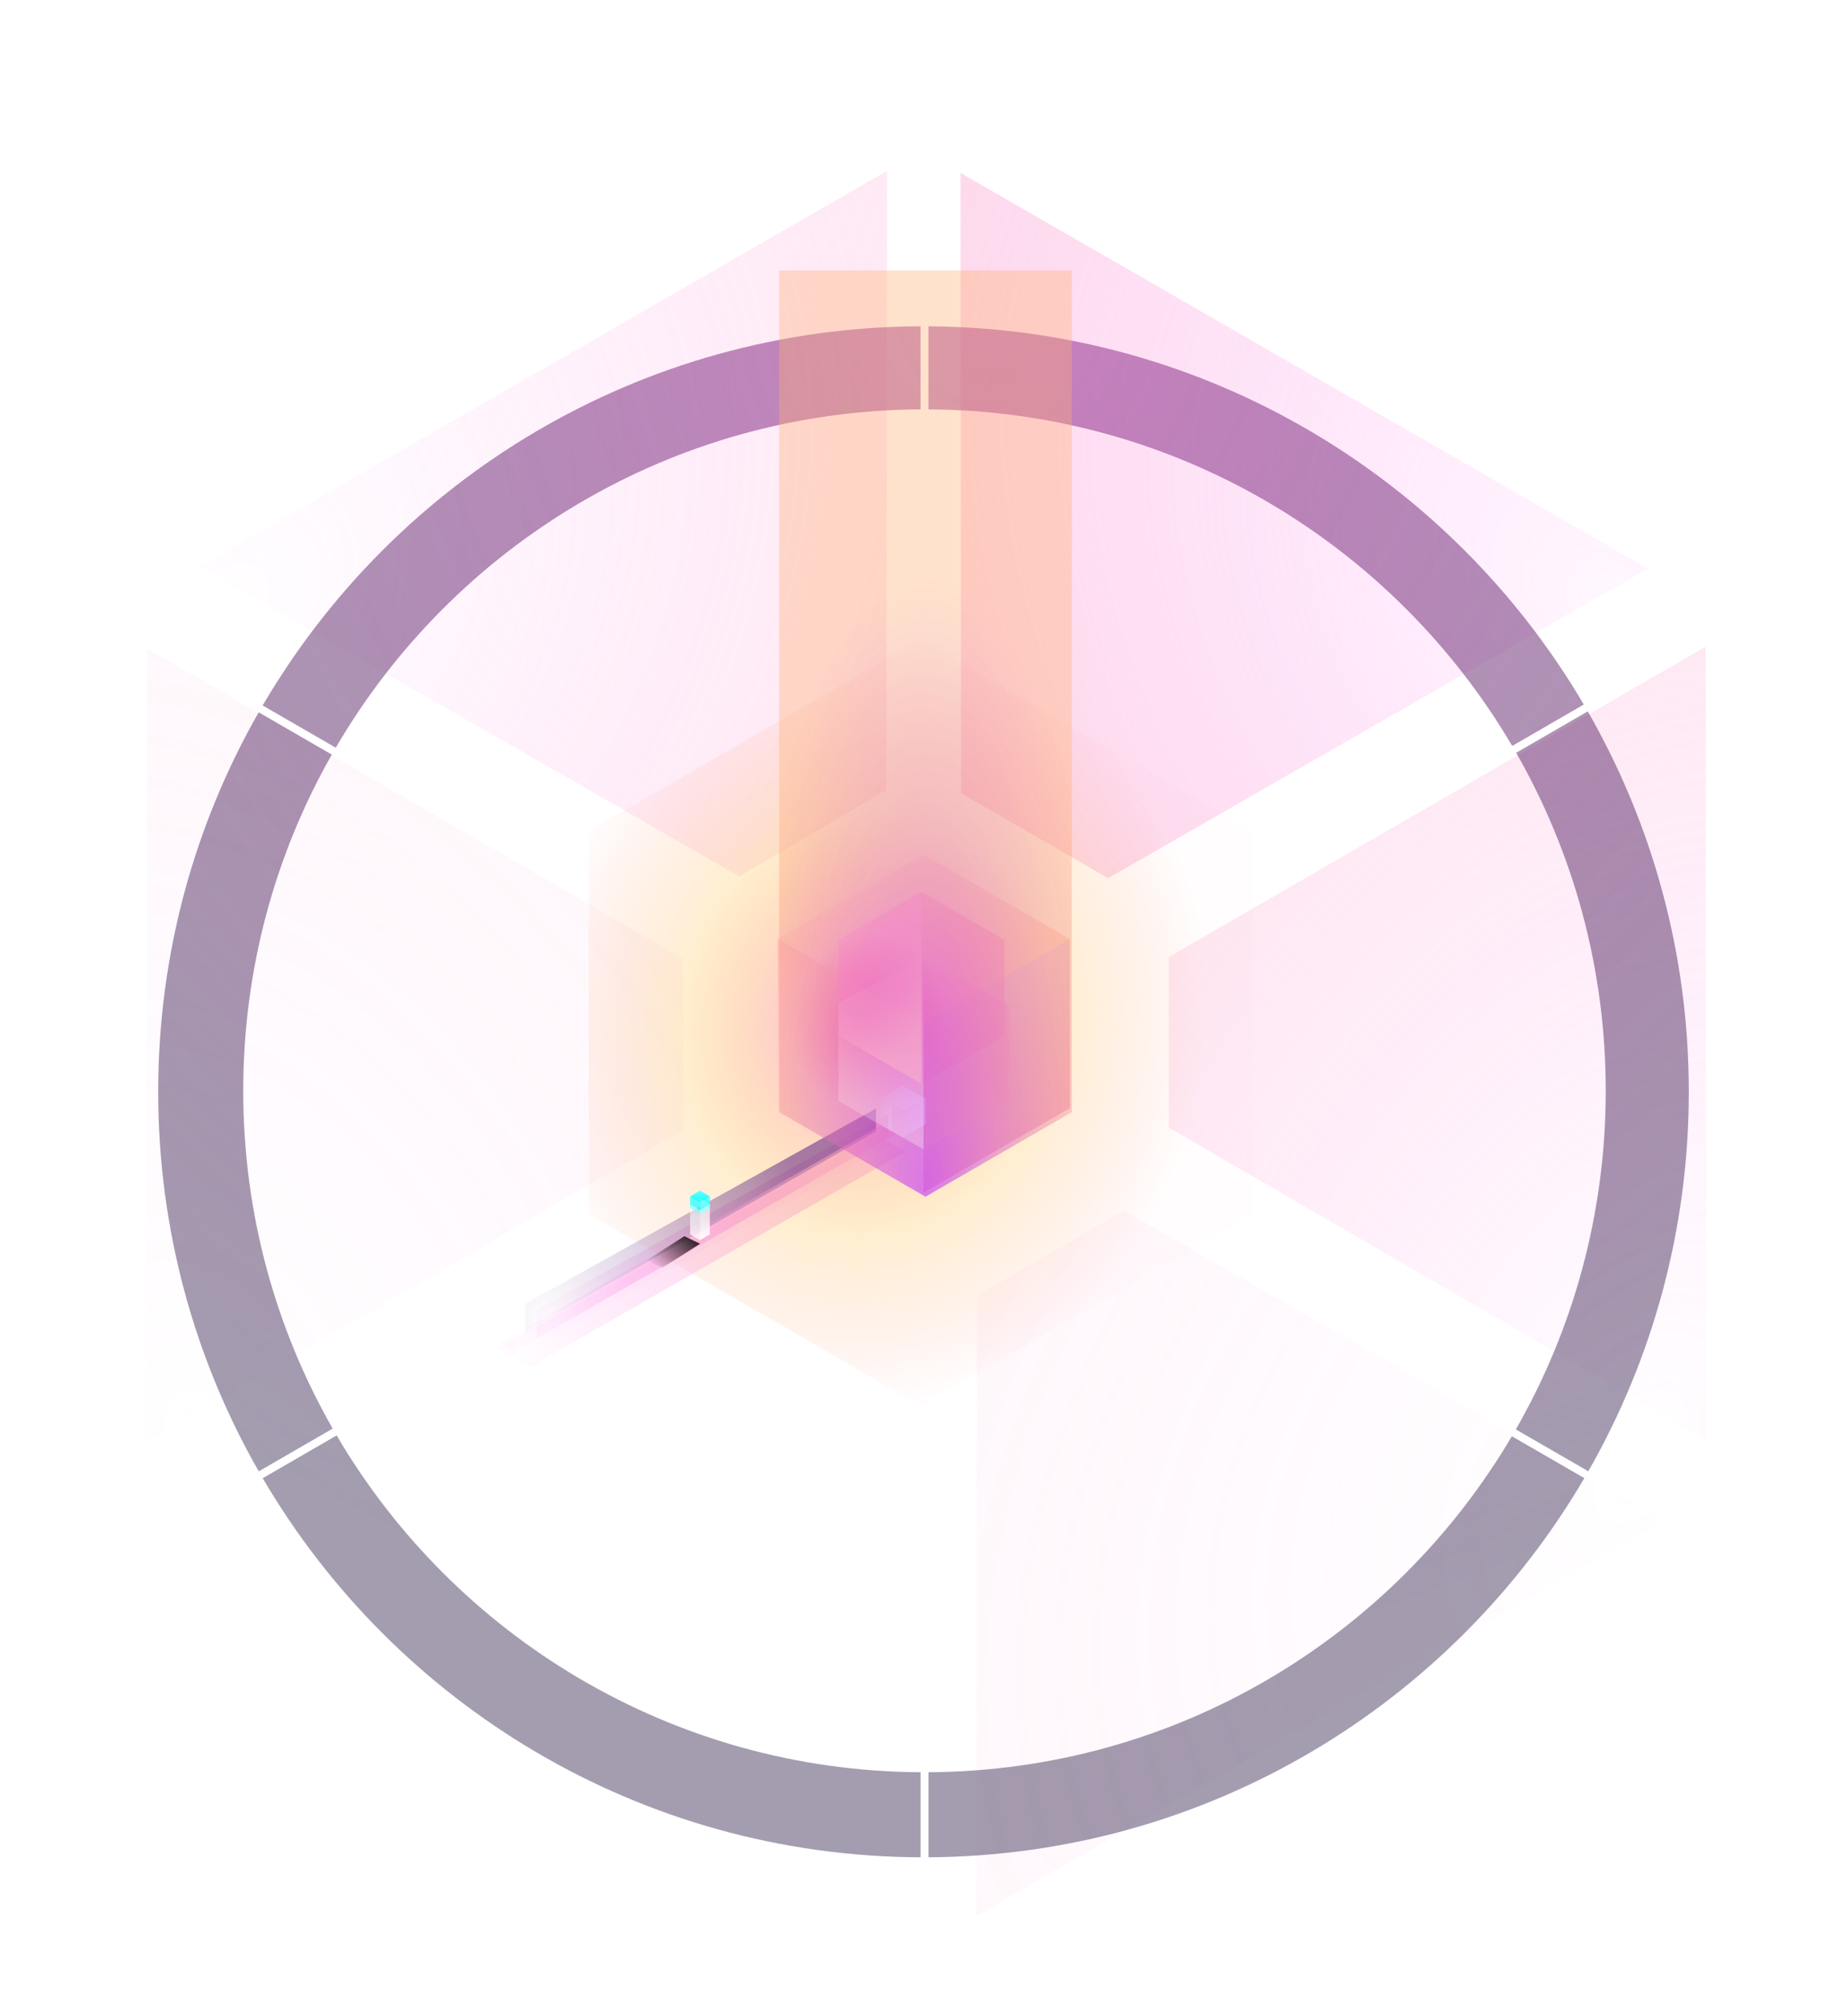 <svg width="934" height="1019" viewBox="0 0 934 1019" fill="none" xmlns="http://www.w3.org/2000/svg">
<path opacity="0.2" fill-rule="evenodd" clip-rule="evenodd" d="M346 571.003L345.397 484.652L74.539 327.953L74 728.953L346 571.003Z" fill="url(#paint0_radial)"/>
<path opacity="0.6" fill-rule="evenodd" clip-rule="evenodd" d="M373.789 443.037L448.27 399.339L448.546 86.42L101 286.453L373.789 443.037Z" fill="url(#paint1_radial)"/>
<path fill-rule="evenodd" clip-rule="evenodd" d="M560.38 443.971L485.993 401.027L485.732 87.42L833.277 287.453L560.38 443.971Z" fill="url(#paint2_radial)"/>
<path opacity="0.6" fill-rule="evenodd" clip-rule="evenodd" d="M591 570.003V483.843L862.461 326.953L863 727.953L591 570.003Z" fill="url(#paint3_radial)"/>
<path opacity="0.2" fill-rule="evenodd" clip-rule="evenodd" d="M568.38 611.994L493.993 654.938L493.732 968.545L841.277 768.512L568.38 611.994Z" fill="url(#paint4_radial)"/>
<path fill-rule="evenodd" clip-rule="evenodd" d="M467 431.953L541 474.703L467 517.453L393 474.703L467 431.953Z" fill="url(#paint5_radial)"/>
<g filter="url(#filter0_f)">
<path fill-rule="evenodd" clip-rule="evenodd" d="M465.501 323.287L633.247 420.12V613.786L465.501 710.619L297.755 613.786V420.12L465.501 323.287Z" fill="url(#paint6_radial)"/>
</g>
<path fill-rule="evenodd" clip-rule="evenodd" d="M467 517.453L541 474.703V560.203L467 602.953V517.453Z" fill="url(#paint7_radial)"/>
<path fill-rule="evenodd" clip-rule="evenodd" d="M467.002 517.453L393.277 474.703V560.203L467.002 602.953V517.453Z" fill="url(#paint8_radial)"/>
<path fill-rule="evenodd" clip-rule="evenodd" d="M466.001 450.953L508.001 475.203V523.703L466.001 547.953L424.001 523.703V475.203L466.001 450.953Z" fill="url(#paint9_radial)"/>
<path fill-rule="evenodd" clip-rule="evenodd" d="M466.999 483.953L510.249 508.203V556.703L466.999 580.953L423.749 556.703V508.203L466.999 483.953Z" fill="url(#paint10_linear)"/>
<path fill-rule="evenodd" clip-rule="evenodd" d="M456.502 548.953L468.002 555.453V568.451L456.502 574.951L445.002 568.451V555.453L456.502 548.953Z" fill="url(#paint11_linear)"/>
<path fill-rule="evenodd" clip-rule="evenodd" d="M450.89 558.311V571.648L445 568.36V555.452L450.89 558.311Z" fill="url(#paint12_linear)"/>
<path fill-rule="evenodd" clip-rule="evenodd" d="M468 555.452V568.451L456.5 574.951V561.104L468 555.452Z" fill="url(#paint13_linear)"/>
<path fill-rule="evenodd" clip-rule="evenodd" d="M456.5 548.953L468 555.453L456.5 561.056L445 555.453L456.5 548.953Z" fill="url(#paint14_linear)"/>
<g filter="url(#filter1_f)">
<path fill-rule="evenodd" clip-rule="evenodd" d="M271.531 662.192V676.522L448.998 575.027V563.389L271.531 662.192Z" fill="url(#paint15_radial)"/>
</g>
<g filter="url(#filter2_f)">
<path fill-rule="evenodd" clip-rule="evenodd" d="M265.531 659.192V673.522L442.998 572.027V560.389L265.531 659.192Z" fill="url(#paint16_radial)"/>
</g>
<g filter="url(#filter3_f)">
<path fill-rule="evenodd" clip-rule="evenodd" d="M252 681.737L268.282 690.953L458 582.169L441.718 572.953L252 681.737Z" fill="url(#paint17_radial)"/>
</g>
<path opacity="0.2" fill-rule="evenodd" clip-rule="evenodd" d="M255 680.686L262.35 684.953L456 575.22L448.65 570.953L255 680.686Z" fill="url(#paint18_radial)"/>
<path fill-rule="evenodd" clip-rule="evenodd" d="M253 678.675L260.363 682.953L453 573.232L445.637 568.953L253 678.675Z" fill="url(#paint19_radial)"/>
<g filter="url(#filter4_f)">
<path fill-rule="evenodd" clip-rule="evenodd" d="M354 628.751L334.971 640.953L327 637.139L346.029 624.953L354 628.751Z" fill="url(#paint20_linear)"/>
</g>
<g filter="url(#filter5_d)">
<path fill-rule="evenodd" clip-rule="evenodd" d="M353.955 599.953L358.91 602.896V608.782L353.955 611.725L349.001 608.782V602.896L353.955 599.953Z" fill="url(#paint21_linear)"/>
</g>
<g filter="url(#filter6_d)">
<path fill-rule="evenodd" clip-rule="evenodd" d="M353.955 599.953L358.909 602.896L353.955 605.839L349 602.896L353.955 599.953Z" fill="url(#paint22_linear)"/>
</g>
<g filter="url(#filter7_d)">
<path fill-rule="evenodd" clip-rule="evenodd" d="M354 605.905L358.909 602.942V608.859L354 611.818V605.905Z" fill="url(#paint23_linear)"/>
</g>
<path fill-rule="evenodd" clip-rule="evenodd" d="M353.955 611.752L358.909 608.828V624.016L353.955 626.953L349 624.016V608.828L353.955 611.752Z" fill="url(#paint24_linear)"/>
<path fill-rule="evenodd" clip-rule="evenodd" d="M354 605.839L359 608.783V624.009L354 626.953L354 605.839Z" fill="url(#paint25_linear)"/>
<g filter="url(#filter8_d)">
<path fill-rule="evenodd" clip-rule="evenodd" d="M469.5 918.948C610.953 918.053 734.4 841.268 801.175 727.261L764.519 706.091C704.937 807.209 595.191 875.235 469.5 875.95V918.948ZM465.5 875.95V918.953C323.647 918.415 199.789 841.557 132.851 727.305L170.236 705.675C229.762 807.023 339.637 875.234 465.5 875.95ZM469.5 186.956C595.315 187.672 705.153 255.831 764.695 357.114L800.896 336.169C734.057 222.424 610.756 145.852 469.5 144.958V186.956ZM465.5 144.953V186.956C339.322 187.674 229.212 256.226 169.79 357.994L132.825 336.645C199.757 222.369 323.629 145.491 465.5 144.953ZM803.178 723.799C835.517 667.252 854 601.761 854 531.953C854 461.948 835.413 396.285 802.904 339.629L766.702 360.574C795.525 410.935 812 469.27 812 531.453C812 593.76 795.459 652.204 766.529 702.633L803.178 723.799ZM80 531.953C80 601.779 98.492 667.286 130.847 723.843L168.231 702.214C139.449 651.88 123 593.588 123 531.453C123 469.634 139.283 411.618 167.793 361.46L130.822 340.107C98.483 396.654 80 462.145 80 531.953Z" fill="url(#paint26_radial)"/>
</g>
<g opacity="0.603" filter="url(#filter9_f)">
<path fill-rule="evenodd" clip-rule="evenodd" d="M542 136.75V562.25L468 605L394 562.25L394 136.75H542Z" fill="url(#paint27_radial)"/>
</g>
<path fill-rule="evenodd" clip-rule="evenodd" d="M466 450.953V547.953L424 523.703V475.203L466 450.953Z" fill="url(#paint28_radial)"/>
<path opacity="0.6" fill-rule="evenodd" clip-rule="evenodd" d="M467.001 483.843V581.013L423.945 556.702V507.139L467.001 483.843Z" fill="url(#paint29_linear)"/>
<defs>
<filter id="filter0_f" x="244.722" y="270.255" width="441.557" height="493.396" filterUnits="userSpaceOnUse" color-interpolation-filters="sRGB">
<feFlood flood-opacity="0" result="BackgroundImageFix"/>
<feBlend mode="normal" in="SourceGraphic" in2="BackgroundImageFix" result="shape"/>
<feGaussianBlur stdDeviation="26.516" result="effect1_foregroundBlur"/>
</filter>
<filter id="filter1_f" x="249.785" y="541.642" width="220.96" height="156.626" filterUnits="userSpaceOnUse" color-interpolation-filters="sRGB">
<feFlood flood-opacity="0" result="BackgroundImageFix"/>
<feBlend mode="normal" in="SourceGraphic" in2="BackgroundImageFix" result="shape"/>
<feGaussianBlur stdDeviation="10.873" result="effect1_foregroundBlur"/>
</filter>
<filter id="filter2_f" x="243.785" y="538.642" width="220.96" height="156.626" filterUnits="userSpaceOnUse" color-interpolation-filters="sRGB">
<feFlood flood-opacity="0" result="BackgroundImageFix"/>
<feBlend mode="normal" in="SourceGraphic" in2="BackgroundImageFix" result="shape"/>
<feGaussianBlur stdDeviation="10.873" result="effect1_foregroundBlur"/>
</filter>
<filter id="filter3_f" x="230.254" y="551.207" width="249.493" height="161.493" filterUnits="userSpaceOnUse" color-interpolation-filters="sRGB">
<feFlood flood-opacity="0" result="BackgroundImageFix"/>
<feBlend mode="normal" in="SourceGraphic" in2="BackgroundImageFix" result="shape"/>
<feGaussianBlur stdDeviation="10.873" result="effect1_foregroundBlur"/>
</filter>
<filter id="filter4_f" x="316.127" y="614.08" width="48.746" height="37.746" filterUnits="userSpaceOnUse" color-interpolation-filters="sRGB">
<feFlood flood-opacity="0" result="BackgroundImageFix"/>
<feBlend mode="normal" in="SourceGraphic" in2="BackgroundImageFix" result="shape"/>
<feGaussianBlur stdDeviation="5.437" result="effect1_foregroundBlur"/>
</filter>
<filter id="filter5_d" x="341" y="593.953" width="25.909" height="27.772" filterUnits="userSpaceOnUse" color-interpolation-filters="sRGB">
<feFlood flood-opacity="0" result="BackgroundImageFix"/>
<feColorMatrix in="SourceAlpha" type="matrix" values="0 0 0 0 0 0 0 0 0 0 0 0 0 0 0 0 0 0 127 0"/>
<feOffset dy="2"/>
<feGaussianBlur stdDeviation="4"/>
<feColorMatrix type="matrix" values="0 0 0 0 0.346 0 0 0 0 0.939 0 0 0 0 0.995 0 0 0 0.695 0"/>
<feBlend mode="normal" in2="BackgroundImageFix" result="effect1_dropShadow"/>
<feBlend mode="normal" in="SourceGraphic" in2="effect1_dropShadow" result="shape"/>
</filter>
<filter id="filter6_d" x="341" y="593.953" width="25.909" height="21.886" filterUnits="userSpaceOnUse" color-interpolation-filters="sRGB">
<feFlood flood-opacity="0" result="BackgroundImageFix"/>
<feColorMatrix in="SourceAlpha" type="matrix" values="0 0 0 0 0 0 0 0 0 0 0 0 0 0 0 0 0 0 127 0"/>
<feOffset dy="2"/>
<feGaussianBlur stdDeviation="4"/>
<feColorMatrix type="matrix" values="0 0 0 0 0.346 0 0 0 0 0.939 0 0 0 0 0.995 0 0 0 0.695 0"/>
<feBlend mode="normal" in2="BackgroundImageFix" result="effect1_dropShadow"/>
<feBlend mode="normal" in="SourceGraphic" in2="effect1_dropShadow" result="shape"/>
</filter>
<filter id="filter7_d" x="346" y="596.942" width="20.909" height="24.875" filterUnits="userSpaceOnUse" color-interpolation-filters="sRGB">
<feFlood flood-opacity="0" result="BackgroundImageFix"/>
<feColorMatrix in="SourceAlpha" type="matrix" values="0 0 0 0 0 0 0 0 0 0 0 0 0 0 0 0 0 0 127 0"/>
<feOffset dy="2"/>
<feGaussianBlur stdDeviation="4"/>
<feColorMatrix type="matrix" values="0 0 0 0 0.346 0 0 0 0 0.939 0 0 0 0 0.995 0 0 0 0.695 0"/>
<feBlend mode="normal" in2="BackgroundImageFix" result="effect1_dropShadow"/>
<feBlend mode="normal" in="SourceGraphic" in2="effect1_dropShadow" result="shape"/>
</filter>
<filter id="filter8_d" x="0" y="84.953" width="934" height="934" filterUnits="userSpaceOnUse" color-interpolation-filters="sRGB">
<feFlood flood-opacity="0" result="BackgroundImageFix"/>
<feColorMatrix in="SourceAlpha" type="matrix" values="0 0 0 0 0 0 0 0 0 0 0 0 0 0 0 0 0 0 127 0"/>
<feOffset dy="20"/>
<feGaussianBlur stdDeviation="40"/>
<feColorMatrix type="matrix" values="0 0 0 0 0.108 0 0 0 0 0.044 0 0 0 0 0.188 0 0 0 1 0"/>
<feBlend mode="normal" in2="BackgroundImageFix" result="effect1_dropShadow"/>
<feBlend mode="normal" in="SourceGraphic" in2="effect1_dropShadow" result="shape"/>
</filter>
<filter id="filter9_f" x="258.086" y="0.836" width="419.828" height="740.078" filterUnits="userSpaceOnUse" color-interpolation-filters="sRGB">
<feFlood flood-opacity="0" result="BackgroundImageFix"/>
<feBlend mode="normal" in="SourceGraphic" in2="BackgroundImageFix" result="shape"/>
<feGaussianBlur stdDeviation="67.957" result="effect1_foregroundBlur"/>
</filter>
<radialGradient id="paint0_radial" cx="0" cy="0" r="1" gradientUnits="userSpaceOnUse" gradientTransform="translate(99.101 725.006) rotate(-21.527) scale(415.86 568.518)">
<stop stop-color="#FF77F5" stop-opacity="0.01"/>
<stop offset="1" stop-color="#F9A9BC" stop-opacity="0.5"/>
</radialGradient>
<radialGradient id="paint1_radial" cx="0" cy="0" r="1" gradientUnits="userSpaceOnUse" gradientTransform="translate(116.968 306.218) rotate(38.473) scale(415.86 568.518)">
<stop stop-color="#FF77F5" stop-opacity="0.01"/>
<stop offset="1" stop-color="#F9A9BC" stop-opacity="0.5"/>
</radialGradient>
<radialGradient id="paint2_radial" cx="0" cy="0" r="1" gradientUnits="userSpaceOnUse" gradientTransform="translate(817.309 307.218) rotate(141.527) scale(415.86 568.518)">
<stop stop-color="#FF77F5" stop-opacity="0.053"/>
<stop offset="1" stop-color="#F9A9BC" stop-opacity="0.5"/>
</radialGradient>
<radialGradient id="paint3_radial" cx="0" cy="0" r="1" gradientUnits="userSpaceOnUse" gradientTransform="translate(837.899 724.006) rotate(-158.473) scale(415.86 568.518)">
<stop stop-color="#FF77F5" stop-opacity="0.01"/>
<stop offset="1" stop-color="#F9A9BC" stop-opacity="0.5"/>
</radialGradient>
<radialGradient id="paint4_radial" cx="0" cy="0" r="1" gradientUnits="userSpaceOnUse" gradientTransform="translate(825.309 748.747) rotate(-141.527) scale(415.86 568.518)">
<stop stop-color="#FF77F5" stop-opacity="0.01"/>
<stop offset="1" stop-color="#F9A9BC" stop-opacity="0.5"/>
</radialGradient>
<radialGradient id="paint5_radial" cx="0" cy="0" r="1" gradientUnits="userSpaceOnUse" gradientTransform="translate(406.658 432.795) rotate(8.787) scale(205.607 124.313)">
<stop stop-color="#FF3BF1" stop-opacity="0.01"/>
<stop offset="1" stop-color="#FFC053" stop-opacity="0.5"/>
</radialGradient>
<radialGradient id="paint6_radial" cx="0" cy="0" r="1" gradientUnits="userSpaceOnUse" gradientTransform="translate(439.551 516.953) rotate(11.798) scale(171.366 195.78)">
<stop stop-color="#F54190" stop-opacity="0.781"/>
<stop offset="0.229" stop-color="#FFB8B8" stop-opacity="0.726"/>
<stop offset="0.556" stop-color="#FFC75E" stop-opacity="0.289"/>
<stop offset="1" stop-color="#FF8876" stop-opacity="0.01"/>
</radialGradient>
<radialGradient id="paint7_radial" cx="0" cy="0" r="1" gradientUnits="userSpaceOnUse" gradientTransform="translate(473.829 475.965) rotate(24.878) scale(113.237 173.083)">
<stop stop-color="#A5409E" stop-opacity="0.01"/>
<stop offset="1" stop-color="#FF7697" stop-opacity="0.5"/>
</radialGradient>
<radialGradient id="paint8_radial" cx="0" cy="0" r="1" gradientUnits="userSpaceOnUse" gradientTransform="translate(430.14 576.272) rotate(-75.981) scale(129.805 312.213)">
<stop stop-color="#FFB5B5" stop-opacity="0.01"/>
<stop offset="1" stop-color="#FF769B" stop-opacity="0.5"/>
</radialGradient>
<radialGradient id="paint9_radial" cx="0" cy="0" r="1" gradientUnits="userSpaceOnUse" gradientTransform="translate(425.256 451.908) rotate(17.17) scale(125.041 141.246)">
<stop stop-color="#FF2A99" stop-opacity="0.01"/>
<stop offset="1" stop-color="#F9A9BC" stop-opacity="0.5"/>
</radialGradient>
<linearGradient id="paint10_linear" x1="417.923" y1="483.953" x2="417.923" y2="579.014" gradientUnits="userSpaceOnUse">
<stop stop-color="#FF49AC" stop-opacity="0.01"/>
<stop offset="1" stop-color="#FFCEA3" stop-opacity="0.5"/>
</linearGradient>
<linearGradient id="paint11_linear" x1="435.998" y1="567.843" x2="458.936" y2="581.562" gradientUnits="userSpaceOnUse">
<stop stop-color="white" stop-opacity="0.01"/>
<stop offset="1" stop-color="white" stop-opacity="0.5"/>
</linearGradient>
<linearGradient id="paint12_linear" x1="443.15" y1="567.221" x2="450.671" y2="569.07" gradientUnits="userSpaceOnUse">
<stop stop-color="white" stop-opacity="0.01"/>
<stop offset="1" stop-color="white" stop-opacity="0.5"/>
</linearGradient>
<linearGradient id="paint13_linear" x1="452.888" y1="569.62" x2="466.323" y2="574.977" gradientUnits="userSpaceOnUse">
<stop stop-color="white" stop-opacity="0.01"/>
<stop offset="1" stop-color="white" stop-opacity="0.5"/>
</linearGradient>
<linearGradient id="paint14_linear" x1="437.775" y1="557.748" x2="449.526" y2="572.843" gradientUnits="userSpaceOnUse">
<stop stop-color="white" stop-opacity="0.01"/>
<stop offset="1" stop-color="white" stop-opacity="0.5"/>
</linearGradient>
<radialGradient id="paint15_radial" cx="0" cy="0" r="1" gradientUnits="userSpaceOnUse" gradientTransform="translate(281.565 668.934) rotate(-32.031) scale(151.132 135.933)">
<stop stop-color="#FF77F5" stop-opacity="0.01"/>
<stop offset="1" stop-color="#F9A9BC" stop-opacity="0.5"/>
</radialGradient>
<radialGradient id="paint16_radial" cx="0" cy="0" r="1" gradientUnits="userSpaceOnUse" gradientTransform="translate(275.565 665.934) rotate(-32.031) scale(147.201 132.397)">
<stop stop-color="#713D8E" stop-opacity="0.01"/>
<stop offset="1" stop-color="#4F137F" stop-opacity="0.5"/>
</radialGradient>
<radialGradient id="paint17_radial" cx="0" cy="0" r="1" gradientUnits="userSpaceOnUse" gradientTransform="translate(263.647 683.039) rotate(-29.343) scale(170.612 145.784)">
<stop stop-color="#FF77F5" stop-opacity="0.01"/>
<stop offset="1" stop-color="#F9A9BC" stop-opacity="0.5"/>
</radialGradient>
<radialGradient id="paint18_radial" cx="0" cy="0" r="1" gradientUnits="userSpaceOnUse" gradientTransform="translate(266.364 677.307) rotate(-29.101) scale(166.078 141.176)">
<stop stop-color="#FF77F5" stop-opacity="0.01"/>
<stop offset="1" stop-color="#F9A9BC" stop-opacity="0.5"/>
</radialGradient>
<radialGradient id="paint19_radial" cx="0" cy="0" r="1" gradientUnits="userSpaceOnUse" gradientTransform="translate(264.307 675.307) rotate(-29.222) scale(165.448 141.008)">
<stop stop-color="#FF77F5" stop-opacity="0.01"/>
<stop offset="1" stop-color="#F9A9BC" stop-opacity="0.5"/>
</radialGradient>
<linearGradient id="paint20_linear" x1="344.21" y1="620.313" x2="327.745" y2="638.232" gradientUnits="userSpaceOnUse">
<stop stop-opacity="0.8"/>
<stop offset="1" stop-opacity="0.01"/>
</linearGradient>
<linearGradient id="paint21_linear" x1="348.503" y1="599.953" x2="348.503" y2="611.087" gradientUnits="userSpaceOnUse">
<stop stop-color="#68FFFF"/>
<stop offset="1" stop-color="#00FFFF" stop-opacity="0.599"/>
</linearGradient>
<linearGradient id="paint22_linear" x1="349.268" y1="599.953" x2="349.268" y2="605.52" gradientUnits="userSpaceOnUse">
<stop stop-color="#68FFFF"/>
<stop offset="1" stop-color="#00FFFF" stop-opacity="0.599"/>
</linearGradient>
<linearGradient id="paint23_linear" x1="354.133" y1="602.942" x2="354.133" y2="611.337" gradientUnits="userSpaceOnUse">
<stop stop-color="#68FFFF"/>
<stop offset="1" stop-color="#00FFFF" stop-opacity="0.599"/>
</linearGradient>
<linearGradient id="paint24_linear" x1="349.198" y1="608.828" x2="349.198" y2="626.228" gradientUnits="userSpaceOnUse">
<stop stop-color="white" stop-opacity="0.4"/>
<stop offset="1" stop-color="white" stop-opacity="0.798"/>
</linearGradient>
<linearGradient id="paint25_linear" x1="354.05" y1="605.839" x2="354.05" y2="626.531" gradientUnits="userSpaceOnUse">
<stop stop-color="white" stop-opacity="0.2"/>
<stop offset="1" stop-color="white" stop-opacity="0.5"/>
</linearGradient>
<radialGradient id="paint26_radial" cx="0" cy="0" r="1" gradientUnits="userSpaceOnUse" gradientTransform="translate(494.483 144.953) rotate(105.666) scale(683.365)">
<stop stop-color="#A5409E" stop-opacity="0.6"/>
<stop offset="0.986" stop-color="#190736" stop-opacity="0.398"/>
</radialGradient>
<radialGradient id="paint27_radial" cx="0" cy="0" r="1" gradientUnits="userSpaceOnUse" gradientTransform="translate(468 605) rotate(-90) scale(312.095 98.644)">
<stop stop-color="#BF30FF"/>
<stop offset="1" stop-color="#FFAE71" stop-opacity="0.6"/>
</radialGradient>
<radialGradient id="paint28_radial" cx="0" cy="0" r="1" gradientUnits="userSpaceOnUse" gradientTransform="translate(427.876 451.908) rotate(31.714) scale(70.219 125.76)">
<stop stop-color="#FF77F5" stop-opacity="0.01"/>
<stop offset="1" stop-color="#F9A9BC" stop-opacity="0.5"/>
</radialGradient>
<linearGradient id="paint29_linear" x1="424.376" y1="483.843" x2="424.376" y2="579.07" gradientUnits="userSpaceOnUse">
<stop stop-color="white" stop-opacity="0.01"/>
<stop offset="1" stop-color="white" stop-opacity="0.5"/>
</linearGradient>
</defs>
</svg>
